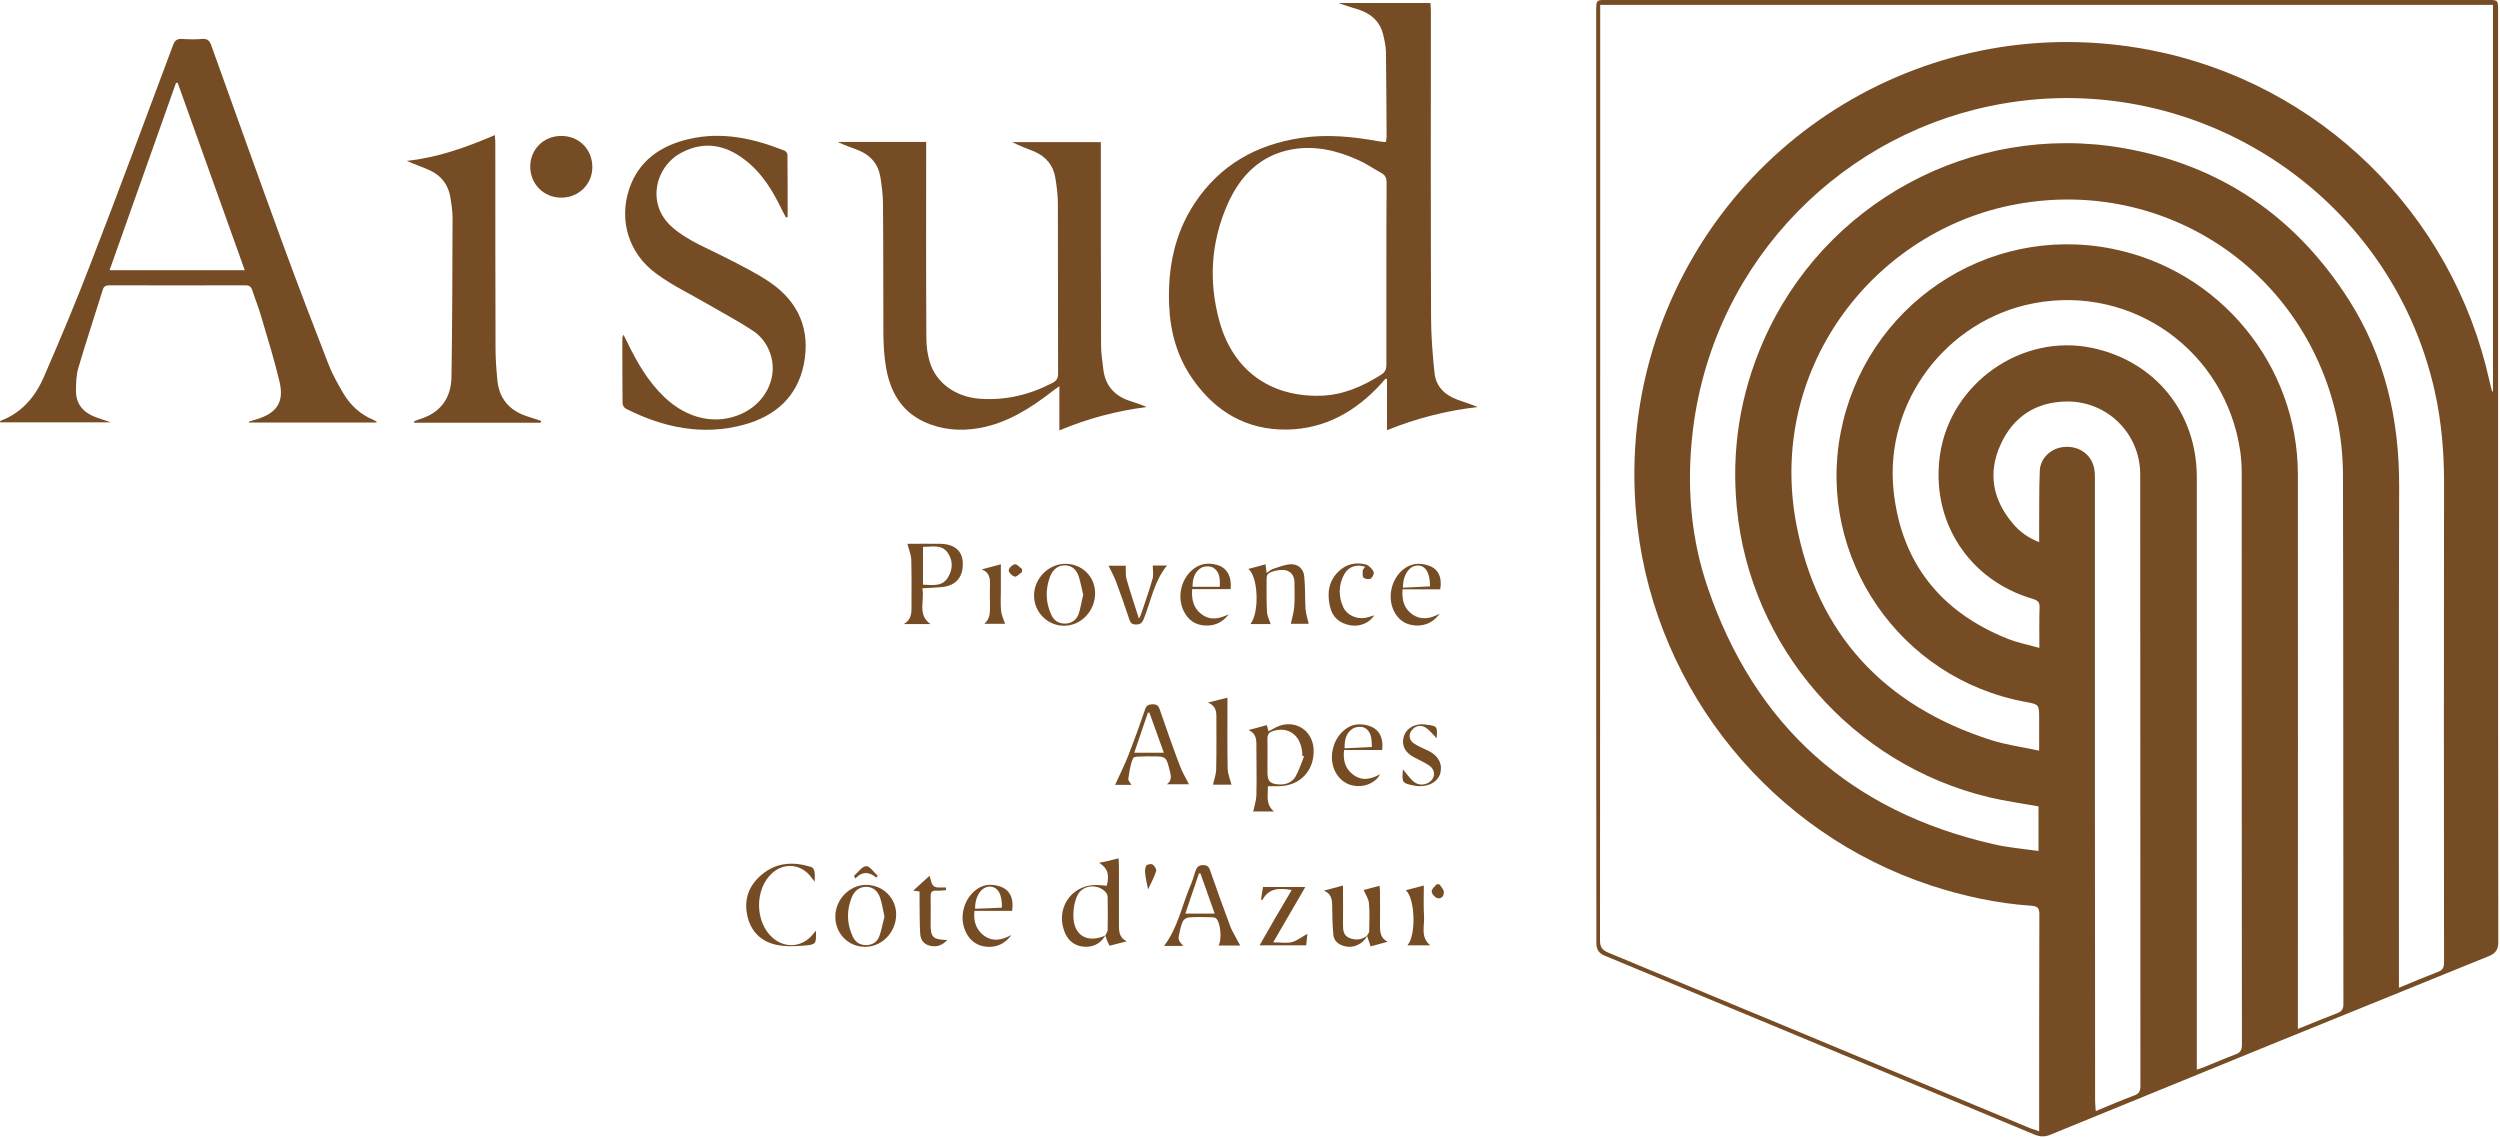 <svg width="1175" height="535" viewBox="0 0 1175 535" fill="none" xmlns="http://www.w3.org/2000/svg">
<g clip-path="url(#clip0_9_188)">
<path d="M958.4 254.8C958.4 253.2 958.4 252 958.4 250.8C958.5 240.9 958.3 231.1 958.7 221.2C959 215.2 964 210.7 969.9 210.1C976.3 209.4 982 212.8 983.9 218.7C984.6 220.8 984.6 223.3 984.6 225.5C984.6 322.8 984.6 420.2 984.7 517.5C984.7 518.9 984.9 520.4 985 522.2C991.3 519.6 997.1 517.1 1003 514.9C1005.2 514.1 1006 513 1006 510.5C1005.9 414.7 1006 318.9 1005.9 223C1005.9 203.8 990.5 188.5 971.3 188.7C956.8 188.9 946.2 195.9 940.3 208.9C934.2 222.2 936.5 234.8 946 246C949.2 249.9 953.2 252.8 958.4 254.8ZM1032.3 502.8C1033.7 502.3 1034.6 502 1035.5 501.7C1040.5 499.7 1045.5 497.5 1050.6 495.6C1052.9 494.8 1053.7 493.6 1053.7 491C1053.6 401.5 1053.6 312 1053.6 222.5C1053.6 219 1053.4 215.5 1052.9 212C1046 165 1002.4 133.8 956.1 142.5C915 150.2 885.5 188.9 890 230.8C893.6 264.4 912 287.5 943.3 300.1C948 302 953 303 958.5 304.5C958.5 297.7 958.4 291.6 958.6 285.6C958.7 283.1 957.8 282.2 955.5 281.5C925.2 272.7 907.3 244.8 911.8 213.7C916.7 180.1 950.2 156.6 983.2 163.5C1012.9 169.7 1032.5 193.9 1032.5 224.3V498.2V502.8H1032.3ZM1080 483.6C1086.6 480.9 1092.5 478.5 1098.5 476.2C1100.6 475.4 1101.4 474.3 1101.4 472C1101.3 389.3 1101.4 306.5 1101.2 223.8C1101.2 214.3 1100.2 204.6 1098.1 195.4C1082.2 125.3 1014.8 82 944.6 96.6C879 110.3 830.6 174.6 844.3 246.5C854.1 298.1 885.7 331.8 935.7 347.8C942.9 350.1 950.5 351.1 958.4 352.8V337.7C958.4 331.1 958.4 331.1 952.1 329.9C893 319.2 853.8 262.1 865.1 203.4C876.5 144 933.5 105.2 992.6 116.9C1043.2 126.9 1080 171.5 1080 223.1C1080.1 308.4 1080 393.6 1080 478.9V483.6V483.6ZM1127.6 464.2C1134.1 461.5 1139.9 459.1 1145.8 456.8C1148.1 456 1148.7 454.7 1148.7 452.3C1148.6 377.1 1148.6 301.9 1148.7 226.7C1148.7 212.4 1147.5 198.2 1144.4 184.2C1123.6 90.1 1029.7 30 935.1 49.9C861.3 65.3 802 127.7 795 208.5C793 231.4 795.1 254 802.5 275.8C824.7 341.1 869.8 381.5 937.1 396.8C943.9 398.4 950.9 398.9 958.1 400V379C950.2 377.6 942.4 376.5 934.8 374.7C870.5 359.3 822.6 304.1 816.3 238.6C813.7 211.5 817.8 185.5 828.7 160.5C857.2 95.2 926.8 57.5 997.3 69.5C1043.4 77.4 1078.9 101.6 1104 141C1120.9 167.6 1127.7 197.1 1127.6 228.6C1127.4 305.5 1127.5 382.5 1127.5 459.4V464.2H1127.6ZM958.4 531.7V528.1C958.4 495.3 958.4 462.5 958.5 429.6C958.5 426.6 957.4 425.9 954.7 425.7C938.6 424.6 922.9 421.2 907.6 416.2C833 391.7 778.7 325.2 769.6 247.4C766.3 219.1 768.6 191.4 776.8 164.2C807.4 64.1 907.8 3.7 1010.5 23.5C1089.9 38.8 1152.7 100.1 1170.1 179.3C1170.4 180.9 1170.9 182.4 1171.3 184L1171.7 183.9V2.3H752.1V6.5C752.1 151.7 752.1 296.9 752 442C752 445.1 753 446.5 755.8 447.7C822.1 475.2 888.3 502.8 954.5 530.4C955.7 530.8 956.8 531.1 958.4 531.7ZM750.2 224V6.5C750.2 5.7 750.2 4.9 750.2 4.1C750.3 0.2 750.5 0 754.3 0H1169.9C1174 0 1174.1 0.1 1174.1 4.9C1174.1 85.8 1174.1 166.6 1174.1 247.4C1174.1 312.4 1174.1 377.5 1174.2 442.5C1174.2 446.1 1173.2 448 1169.7 449.4C1101 477.2 1032.3 505.2 963.7 533.3C961.1 534.4 958.9 534.3 956.3 533.3C889 505.2 821.7 477.2 754.3 449.2C751.2 447.9 750.3 446.2 750.3 442.9C750.2 370 750.2 297 750.2 224Z" fill="#754c24"/>
<path d="M651.6 129.1C651.6 114.7 651.6 100.3 651.7 85.9C651.7 83.9 651.2 82.4 649.4 81.4C645.6 79.3 642 76.8 638.1 75.1C628.3 70.7 618 68.3 607.3 70.2C592.3 72.9 582.8 82.7 576.9 96.1C569.1 113.9 568 132.3 573.1 150.9C579.4 173.9 596.8 186.6 620.6 186C631.1 185.7 640.3 181.7 649 176.2C651 175 651.6 173.6 651.6 171.3C651.6 157.3 651.6 143.2 651.6 129.1ZM651.4 66.6C651.5 65.7 651.7 64.9 651.7 64.1C651.6 50.9 651.6 37.7 651.4 24.5C651.3 21.6 650.7 18.7 650 15.9C648.5 10.2 644.6 6.6 639.1 4.7C635.8 3.6 632.5 2.7 629.1 1.4H672.3C672.4 2.8 672.5 4.1 672.5 5.5C672.5 53.3 672.4 101.1 672.6 148.9C672.6 157.6 673.3 166.4 674.2 175.1C674.8 181.5 678.9 185.6 684.9 187.8C688 189 691.3 189.9 694.5 191.3C680 193 665.9 196.5 651.9 202.2V178.2L651.2 178C650.4 178.8 649.6 179.7 648.9 180.6C637.1 193.4 622.9 201.5 605.1 201.9C586 202.2 571.3 193.6 560.5 178.1C553.3 167.8 550 156 549.5 143.5C548.8 126.3 551.9 110 561.5 95.5C573.4 77.5 590.6 67.9 611.6 64.8C623.8 63 635.9 64.2 647.9 66.4C648.7 66.5 649.5 66.6 650.3 66.7H651.4V66.6Z" fill="#754c24"/>
<path d="M115 126.9C104.4 97.3 94 68.1 83.5 38.9L82.7 39C72.3 68.2 62 97.5 51.5 127H115V126.9ZM177 198.6H117L116.9 198.2C118.2 197.8 119.5 197.4 120.8 197C130.1 194.1 133.6 189 131.4 179.5C128.9 168.9 125.6 158.4 122.5 147.9C121.4 144.1 119.8 140.3 118.6 136.5C118.1 134.8 117.2 134.1 115.4 134.1C94.1 134.2 72.7 134.1 51.4 134.1C49.8 134.1 48.8 134.5 48.3 136.2C44.5 148.5 40.4 160.7 36.8 173C35.8 176.3 35.8 179.9 35.7 183.4C35.6 189.1 38.4 193.2 43.6 195.5C46.1 196.6 48.7 197.3 52.1 198.5H0L0.2 197.8C10.1 194.1 16.5 186.6 20.5 177.4C28.3 159.5 35.9 141.4 42.9 123.1C56 89.3 68.6 55.3 81.3 21.3C82.1 19.1 83.2 18.1 85.6 18.3C88.7 18.5 91.8 18.6 95 18.3C97.7 18.1 98.6 19.3 99.4 21.6C110.5 52.5 121.5 83.4 132.8 114.3C139.8 133.4 147.1 152.5 154.5 171.5C156.3 176.1 158.8 180.4 161.2 184.6C164.6 190.4 169.3 194.8 175.6 197.4L177 198.2V198.6Z" fill="#754c24"/>
<path d="M497.9 202.3V181.5C496.4 182.6 495.5 183.2 494.6 183.9C484.3 191.9 473.3 198.9 460.2 201.2C451.3 202.8 442.5 202 434.2 198.2C423.4 193.1 418.3 183.8 416.4 172.5C415.6 167.8 415.3 162.9 415.2 158.1C415.1 137.3 415.2 116.4 415 95.6C415 91.5 414.4 87.4 413.8 83.3C412.8 77.2 409.2 72.9 403.4 70.6C400.2 69.3 396.9 68.3 393.7 66.7H435.3V70.1C435.3 99.7 435.2 129.3 435.4 158.9C435.4 162.7 435.9 166.6 437 170.2C440 180 449.1 186.5 460.3 187.4C472.5 188.3 483.8 185.6 494.6 180C496.5 179 497.3 177.9 497.3 175.6C497.2 149 497.3 122.4 497.2 95.9C497.2 91.8 496.7 87.7 496 83.6C495.1 77.7 491.6 73.6 486.1 71.2C482.7 69.8 479.2 68.6 475.8 66.8H517.4V70.4C517.4 100.9 517.4 131.4 517.5 161.9C517.5 165.9 518.1 169.9 518.6 173.9C519.6 181.5 524.1 186.2 531.2 188.5C533.7 189.3 536.3 190.1 538.9 191.3C525 193.1 511.4 196.6 497.9 202.3Z" fill="#754c24"/>
<path d="M369.4 102.2C368.9 101.2 368.3 100.2 367.8 99.2C363.4 90 358.2 81.2 349.8 74.9C340.7 68 330.9 66.2 320.4 71.7C308 78.1 303.3 96.1 316.3 107.1C323.6 113.3 332.5 116.7 340.9 121C348.1 124.7 355.3 128.2 361.9 132.7C375.4 141.9 381 155.1 377.8 171.2C374.7 186.6 364.3 195.6 349.7 199.6C330.3 204.9 311.8 201 294.2 192.1C293.4 191.7 292.6 190.5 292.6 189.6C292.5 179.3 292.5 169.1 292.5 158.8C292.5 158.5 292.7 158.3 293 157.3C293.7 158.7 294.2 159.5 294.6 160.4C299.2 170 304.4 179.1 312.2 186.6C323 196.9 336.5 199.9 348.5 194.5C359.4 189.6 365.3 178.3 362.5 167.7C361.1 162.5 358.1 158.2 353.8 155.4C347.3 151.1 340.3 147.4 333.6 143.5C325.1 138.5 316.1 134.3 308.3 128.5C295.5 119.1 290.9 103.7 295.6 89.2C300 75.6 310.4 68.5 323.6 65.4C339.2 61.7 354.1 65 368.7 70.8C369.4 71.1 370.1 72 370.1 72.7C370.2 82.5 370.2 92.2 370.2 102L369.4 102.2Z" fill="#754c24"/>
<path d="M254.1 198.7H194.7L194.5 198.1C195.4 197.7 196.3 197.3 197.3 197C207.1 194 212.1 187 212.2 177C212.6 152.1 212.6 127.3 212.7 102.4C212.7 99.2 212.2 96 211.7 92.8C210.7 86.9 207.5 82.6 202.1 80.1C198.6 78.5 194.9 77.3 191.2 75.6C205.6 74.1 219 69.3 232.6 63.5C232.7 65.3 232.8 66.5 232.8 67.7C232.8 99.7 232.8 131.7 232.9 163.7C232.9 168.8 233.3 173.9 233.8 179C234.7 187.5 239.5 192.9 247.5 195.6C249.8 196.3 252 197.1 254.3 197.8L254.1 198.7Z" fill="#754c24"/>
<path d="M263.8 92.9C255.6 92.9 249.3 86.6 249.2 78.4C249.2 70.2 255.5 63.9 263.7 63.9C272.1 63.8 278.4 70.2 278.4 78.5C278.4 86.6 272 92.9 263.8 92.9Z" fill="#754c24"/>
<path d="M519.5 439.7C517.1 443.8 513.3 445.4 508.9 444.9C504.1 444.3 501.2 441.1 499.9 436.7C496.4 425.4 504.9 415 516.7 416C517.9 416.1 519.1 416.2 520.2 416.3C521.5 410.8 520.6 408.1 516.6 405.5C518.1 405.2 519.6 404.9 521 404.6C522.4 404.3 523.9 403.8 525.7 403.4C525.8 404.9 525.9 406.1 525.9 407.2C525.9 416.1 525.9 425.1 525.9 434C525.9 437.2 525.7 440.6 529.6 442.4C526.5 443.2 523.8 443.9 521.5 444.5C520.6 442.9 520 441.3 519.5 439.7C519.8 438.9 520.5 438.1 520.6 437.2C520.7 432.1 520.7 427 520.6 421.8C520.6 421.1 520.3 420.2 519.9 419.6C516.3 415.2 508.9 415.7 506.4 420.8C505.1 423.5 504.5 426.7 504.5 429.8C504.2 439.4 510.8 443.6 519.5 439.7Z" fill="#754c24"/>
<path d="M612.9 355.5L612.1 355.2C612.1 346.2 606 341.1 598.3 343.6C596.5 344.2 595.7 345.1 595.7 347C595.8 352.3 595.7 357.6 595.7 363C595.7 367.3 597 368.5 601.4 368.7C604.6 368.8 607.3 367.6 608.9 365C610.6 362 611.6 358.7 612.9 355.5ZM595.9 369.5C596 373.7 594.7 378.1 598.8 381.4H589C589.5 379 590.4 376.4 590.5 373.8C590.7 365.8 590.5 357.7 590.5 349.7C590.5 347 590 344.5 586.8 343.1C589.9 342.3 592.6 341.6 595.4 340.8C595.6 341.7 595.9 342.5 596.2 343.7C597.5 343 598.6 342.4 599.8 341.8C608.1 337.7 616.9 342.9 617.4 352.1C617.9 362.1 611 369.5 600.9 369.5C599.4 369.5 597.8 369.5 595.9 369.5Z" fill="#754c24"/>
<path d="M433.8 274.8C438.3 274.9 442.9 275.9 445.6 271.3C447.8 267.6 448 263.6 445.5 259.9C442.6 255.6 438.1 257.1 433.8 257V274.8ZM426.5 255.6C431.2 255.6 436.8 255.5 442.3 255.6C448.7 255.8 452.3 259 452.5 264.4C452.8 271.1 449.4 275.2 442.9 275.9C439.9 276.2 436.9 276.3 433.5 276.5C434.7 282.3 431 288.8 437.3 293.3H424.8C428 291.5 428.4 288.7 428.4 285.9C428.4 278.3 428.5 270.6 428.3 263C428.2 260.6 427.1 258.2 426.5 255.6Z" fill="#754c24"/>
<path d="M570.9 429.4C568.6 422.9 566.4 416.7 564.2 410.5H563.5C561.4 416.7 559.3 422.9 557.1 429.4H570.9ZM582.9 444.4H572.7C574.4 441.7 573.7 433.5 571.5 431.6C571 431.2 570.2 431.1 569.5 431.1C565.9 431 562.2 430.9 558.6 431.2C557.6 431.3 556.3 432.2 555.9 433.1C555.1 434.8 554.7 436.7 554.3 438.6C553.6 441.5 553.8 442 556.1 444.6H551.5H547.1C553.5 436.2 555.4 426 559.3 416.7C560.3 414.4 561.1 412 561.8 409.6C562.4 407.7 563.2 406.6 565.5 406.6C567.8 406.6 568.3 407.7 568.9 409.5C572 418.4 575.2 427.3 578.5 436.1C579.8 438.9 581.4 441.5 582.9 444.4Z" fill="#754c24"/>
<path d="M547 353.8C544.7 347.2 542.4 341.1 540.2 334.9L539.5 335C537.4 341.2 535.3 347.3 533.1 353.8H547V353.8ZM548.3 368.7C550.9 366.9 550.4 364.7 549.8 362.3C548.1 355.5 548.1 355.5 541.2 355.5C540.3 355.5 539.4 355.4 538.5 355.5C536.5 355.7 533.1 355.3 532.6 356.3C531.2 359.3 530.8 362.8 530.3 366.1C530.2 366.8 531.1 367.8 531.8 368.9H527.5H524.1C526.2 364.2 528.6 359.5 530.5 354.6C533.2 347.6 535.8 340.5 538.2 333.4C538.8 331.5 539.8 331.1 541.7 331C543.7 331 544.5 331.7 545.1 333.5C548.1 342.3 551.2 351.1 554.5 359.8C555.6 362.9 557.4 365.7 558.8 368.6H548.3V368.7Z" fill="#754c24"/>
<path d="M597.2 293.3H587.7C592 288 591.4 270.9 586.7 267.4C589.5 266.7 592.1 266 594.8 265.2C595 266.5 595.1 267.7 595.3 269.3C596.5 268.5 597.3 267.7 598.3 267.4C601.1 266.5 603.9 265.3 606.8 265.2C610.2 265.1 612.7 267.5 613 270.9C613.5 276 613.3 281.1 613.6 286.2C613.8 288.6 614.6 290.9 615.1 293.2H606.7C607.2 290.6 608.1 287.9 608.3 285.1C608.6 281.4 608.4 277.7 608.4 273.9C608.4 271.3 607.5 269.2 604.9 268.2C602.5 267.3 596.9 268.4 595.8 270C595.4 270.5 595.3 271.3 595.3 272C595.3 277.2 595.2 282.5 595.5 287.7C595.6 289.6 596.6 291.4 597.2 293.3Z" fill="#754c24"/>
<path d="M509.1 279.5C508.4 276.6 507.9 273.9 507.1 271.2C506.1 268 504 265.7 500.4 265.7C496.9 265.7 494.7 268 493.5 271.1C491.3 277 491.4 282.9 494 288.7C495.2 291.5 497.3 293.1 500.6 293.1C503.8 293 506 291.3 507 288.5C507.9 285.6 508.4 282.5 509.1 279.5ZM514.7 278.8C514.7 287.2 508.1 294.1 500.1 294.1C492.3 294.1 486 287.7 486 279.9C486 271.9 492.8 265 500.7 265C508.6 265 514.7 271 514.7 278.8Z" fill="#754c24"/>
<path d="M415.7 430.8C415 427.7 414.6 424.8 413.7 422.1C412.7 419.1 410.6 416.8 407.1 416.8C403.7 416.8 401.5 418.9 400.3 421.8C397.8 428 398 434.2 400.8 440.2C402 442.7 404 444.2 407 444.2C410.1 444.2 412.3 442.7 413.3 440C414.4 436.9 414.9 433.8 415.7 430.8ZM392.6 430.8C392.6 422.7 399.4 415.8 407.2 415.9C415.1 416 421.2 422.1 421.2 429.8C421.2 438.1 414.5 445.1 406.5 445C398.7 445 392.6 438.8 392.6 430.8Z" fill="#754c24"/>
<path d="M383.5 437.4C383.6 443.5 383.7 443.9 378.4 444.4C373.7 444.8 368.7 445 364.2 443.9C357.3 442.2 352.7 437.4 351.2 430.2C349.6 422.6 352 416.1 358 411.1C365 405.2 373 404.9 381.3 407.5C382 407.7 382.7 408.8 382.8 409.6C383.1 411 382.9 412.4 382.9 414.4C382.1 413.4 381.6 412.7 381.1 412.1C376.6 406.1 368.7 405.3 363.1 410.2C354.5 417.7 354.7 433.6 363.3 440.9C369.2 445.9 377.1 445.2 382 439.2C382.4 438.7 382.8 438.3 383.5 437.4Z" fill="#754c24"/>
<path d="M644.8 351.1C644.7 347.3 644.6 343.7 641.2 342C639.8 341.3 637.1 341.6 635.7 342.5C632.7 344.5 631.8 347.8 632 351.7C636.3 351.5 640.3 351.3 644.8 351.1ZM649.6 352.5H631.7C631.2 357.1 632.1 361 635.6 363.8C639.8 367.2 644.2 366.4 648.6 363.9C647.5 366.6 643.6 369.1 639.8 369.4C634.9 369.8 630.9 368 628.2 363.8C624.1 357.4 625.9 347.7 632.1 342.9C634.5 341 637.2 340.2 640.2 340.5C647.1 341.1 650.5 345.4 649.6 352.5Z" fill="#754c24"/>
<path d="M573.3 275.8C573.5 272 573.2 268.6 570.2 266.8C568.8 266 566.1 266 564.7 266.8C561.4 268.7 560.5 272.1 560.5 275.8H573.3ZM560.3 277C560 281.8 560.9 285.7 564.5 288.5C568.7 291.8 573.1 290.9 577.5 288.7C574.9 292.2 571.4 294.1 567 294C562.2 294 558.6 291.7 556.4 287.3C553.2 281 554.9 272.7 560.2 268C563.7 264.9 567.7 264.3 572 265.5C576.7 266.8 579 271 578.4 276.9H560.3V277Z" fill="#754c24"/>
<path d="M470.9 426.6C471.1 420.3 468.9 416.7 465.2 416.7C461.3 416.7 458.2 421.2 458.3 427.1C462.4 427 466.5 426.8 470.9 426.6ZM475.7 428.1H458C457.5 432.6 458.5 436.4 461.9 439.3C466.3 442.9 470.9 441.9 475.4 439.4C472.6 443.2 468.9 445.3 464.1 445C459.3 444.7 455.8 442.2 453.8 437.8C450.9 431.4 452.7 423.4 458 418.8C461.5 415.7 465.6 415.2 469.9 416.6C474.6 418.1 476.6 422.2 475.7 428.1Z" fill="#754c24"/>
<path d="M672.1 275.6C672.2 269.4 670 265.7 666.3 265.8C662.4 265.8 659.3 270.3 659.4 276.2C663.6 276 667.8 275.8 672.1 275.6ZM659.2 277C658.8 282 659.9 285.9 663.6 288.6C667.9 291.7 672.3 290.8 676.7 288.4C673.9 292.2 670.2 294.2 665.4 294C660.5 293.7 657.1 291.3 655 286.9C652.1 280.5 653.9 272.5 659.2 267.9C662.8 264.8 667 264.3 671.4 265.8C676 267.3 677.9 271.4 676.9 277H659.2Z" fill="#754c24"/>
<path d="M567.8 330.2C571 329.4 573.7 328.7 576.9 327.9V331.2C576.9 341.2 576.8 351.3 577 361.4C577.1 363.9 578.2 366.4 578.8 368.8H570.1C570.6 366.4 571.6 364 571.6 361.5C571.8 353.2 571.7 344.8 571.7 336.5C571.7 333.8 571 331.6 567.8 330.2Z" fill="#754c24"/>
<path d="M607.1 418.3C601.2 417.3 596.3 417.3 593.2 423.2L592.7 422.6C593 420.8 593.3 419 593.6 416.9H613.5C608.4 425.6 603.6 434 598.4 442.9C601.7 442.9 604.6 443.4 607.2 442.8C609.7 442.1 611.9 440.3 614.5 438.9C614.3 440.5 614.1 442.3 613.9 444.3H592C596.9 435.6 601.9 427.1 607.1 418.3Z" fill="#754c24"/>
<path d="M541.8 265.8H548.5C542.4 273.2 541 282.4 537.6 290.8C536.8 292.8 535.9 293.6 533.7 293.5C531.9 293.4 531.3 292.7 530.8 291.2C528.8 285.1 526.7 279.1 524.4 273C523.5 270.6 522.2 268.4 521 265.9H529.1C529.2 268.1 528.9 270.3 529.5 272.3C531.2 278.3 533.2 284.1 535.3 290.8C536 289.4 536.3 288.8 536.5 288.1C538.2 282.9 540.1 277.7 541.6 272.4C542.3 270.4 541.8 268.1 541.8 265.8Z" fill="#754c24"/>
<path d="M641.6 266.4C637.6 265 633.8 266.3 631.8 269.9C629.1 274.9 629 280.2 631.3 285.3C633 289.1 637.5 291.1 641.7 290.4C643.2 290.1 644.6 289.6 645.9 289.2C643.8 292.6 639.3 294.7 634.7 293.9C629.7 293 626.2 290.2 625.1 285.1C623.7 279 624.3 273.3 629.1 268.6C632.7 265.1 637.2 264.1 641.9 265.3C643.4 265.7 644.8 267.3 645.6 268.7C646 269.4 645.1 271.4 644.3 271.9C643.5 272.4 641.6 272.2 640.9 271.5C640.2 270.9 640.5 269.2 640.5 268C640.6 267.6 641.2 267.1 641.6 266.4Z" fill="#754c24"/>
<path d="M659.4 361.6C661 363.6 662.3 365.4 663.9 366.9C666 368.9 668.5 369.3 671.1 368C674.7 366.2 675 362 671.6 359.7C669.3 358.2 666.7 357.1 664.2 355.7C660.3 353.5 658.7 350.3 659.7 346.5C660.6 342.9 663.8 340.6 668 340.4C668.8 340.4 669.6 340.5 670.4 340.6C675.5 341.2 675.7 341.5 675.2 347C673.7 345.4 672.4 343.8 670.8 342.5C668.4 340.5 665.7 340.8 663.8 342.9C661.9 344.9 662.1 347.8 664.5 349.4C666.6 350.8 668.9 351.7 671.2 352.8C675.9 355.1 678 358.8 677 363.2C676.1 367 672.2 369.6 667.2 369.5C666.3 369.5 665.4 369.4 664.5 369.2C659 368.1 658.8 367.9 659.4 361.6Z" fill="#754c24"/>
<path d="M445.2 441.8C442.7 444.5 440.1 445.2 437.1 444.5C434.1 443.8 432.7 441.7 432.5 438.9C432.2 434.4 432.3 429.9 432.2 425.4C432.2 423.3 432.2 421.2 432.2 419C430.9 418.8 429.9 418.7 429.2 418.6C431.7 416.3 434.5 413.8 436.9 411.6C437.4 413 437.6 415.5 438.9 416.5C440.2 417.5 442.7 417 444.6 417.1V418.4C443 418.5 441.4 418.7 439.9 418.6C438.1 418.5 437.4 419.3 437.4 421.1C437.5 425.5 437.4 429.9 437.4 434.4C437.4 440.5 438.4 441.6 445.2 441.8Z" fill="#754c24"/>
<path d="M642.5 439.7C641.7 442.4 637.8 445 634.4 445C630.5 445 627.1 443 626.7 439.6C626.2 434.7 626.2 429.8 626.1 424.9C626 422.2 625.4 419.9 622.2 418.6C625.4 417.8 628.1 417 631.2 416.2C631.2 422.5 631.3 428.6 631.2 434.7C631.2 437.3 631.5 439.7 634.1 440.8C637 442 639.9 441.9 642.5 439.7Z" fill="#754c24"/>
<path d="M461.4 267.6C464.6 266.8 467.3 266 470.4 265.2V277.7C470.4 280.8 470.2 283.9 470.5 287C470.7 289.1 471.7 291.1 472.4 293.2H462.6C465.4 290.9 465.3 287.8 465.3 284.7C465.2 281.2 465.2 277.7 465.3 274.2C465.3 271.4 464.8 268.9 461.4 267.6Z" fill="#754c24"/>
<path d="M672.2 444.3H661.5C665.7 439.5 665.1 422.1 660.7 418.4C663.4 417.7 666 417 669.2 416.2C669.2 421.1 669 425.9 669.3 430.6C669.6 435.3 667.5 440.4 672.2 444.3Z" fill="#754c24"/>
<path d="M642.5 439.8L643.5 438.1C643.6 433.6 643.8 429 643.4 424.5C643.2 422.4 641.8 420.3 640.9 418.3C642.8 417.8 645.4 417.1 648.4 416.3C648.5 417.4 648.6 418.3 648.6 419.3C648.6 424.6 648.7 430 648.6 435.3C648.6 438.2 648.9 441 652.2 442.6C649.2 443.4 646.6 444.1 644.2 444.8C643.6 443 643 441.3 642.5 439.8Z" fill="#754c24"/>
<path d="M539.6 418C539 414.9 538.4 412.6 538.2 410.3C538.1 409.1 538.2 407.7 538.8 406.8C539.3 406.2 541.1 405.9 541.7 406.3C542.6 406.9 543.7 408.6 543.4 409.4C542.5 412.2 541 415 539.6 418Z" fill="#754c24"/>
<path d="M676.5 415.6C677.3 416.8 678.5 417.9 678.6 419.2C678.8 421 677.4 422.7 675.5 422.1C674.4 421.8 672.9 420.1 672.9 419C672.8 417.9 674.3 416.7 675.2 415.6H676.5Z" fill="#754c24"/>
<path d="M480.3 268.9C479.1 269.7 477.9 271.2 476.9 271C475.8 270.8 474.1 269.1 474.1 268.1C474.1 267 475.8 265.4 477 265.2C478 265.1 479.2 266.6 480.4 267.5L480.3 268.9Z" fill="#754c24"/>
<path d="M411.9 412.5C408.6 409.7 405.3 409.4 402 412.9L401.4 411.6C403.3 410 405.1 407.2 407.1 407.1C408.8 407 410.7 410 412.5 411.6L411.9 412.5Z" fill="#754c24"/>
</g>
<defs>
<clipPath id="clip0_9_188">
<rect width="1174.1" height="534.1" fill="white"/>
</clipPath>
</defs>
</svg>
